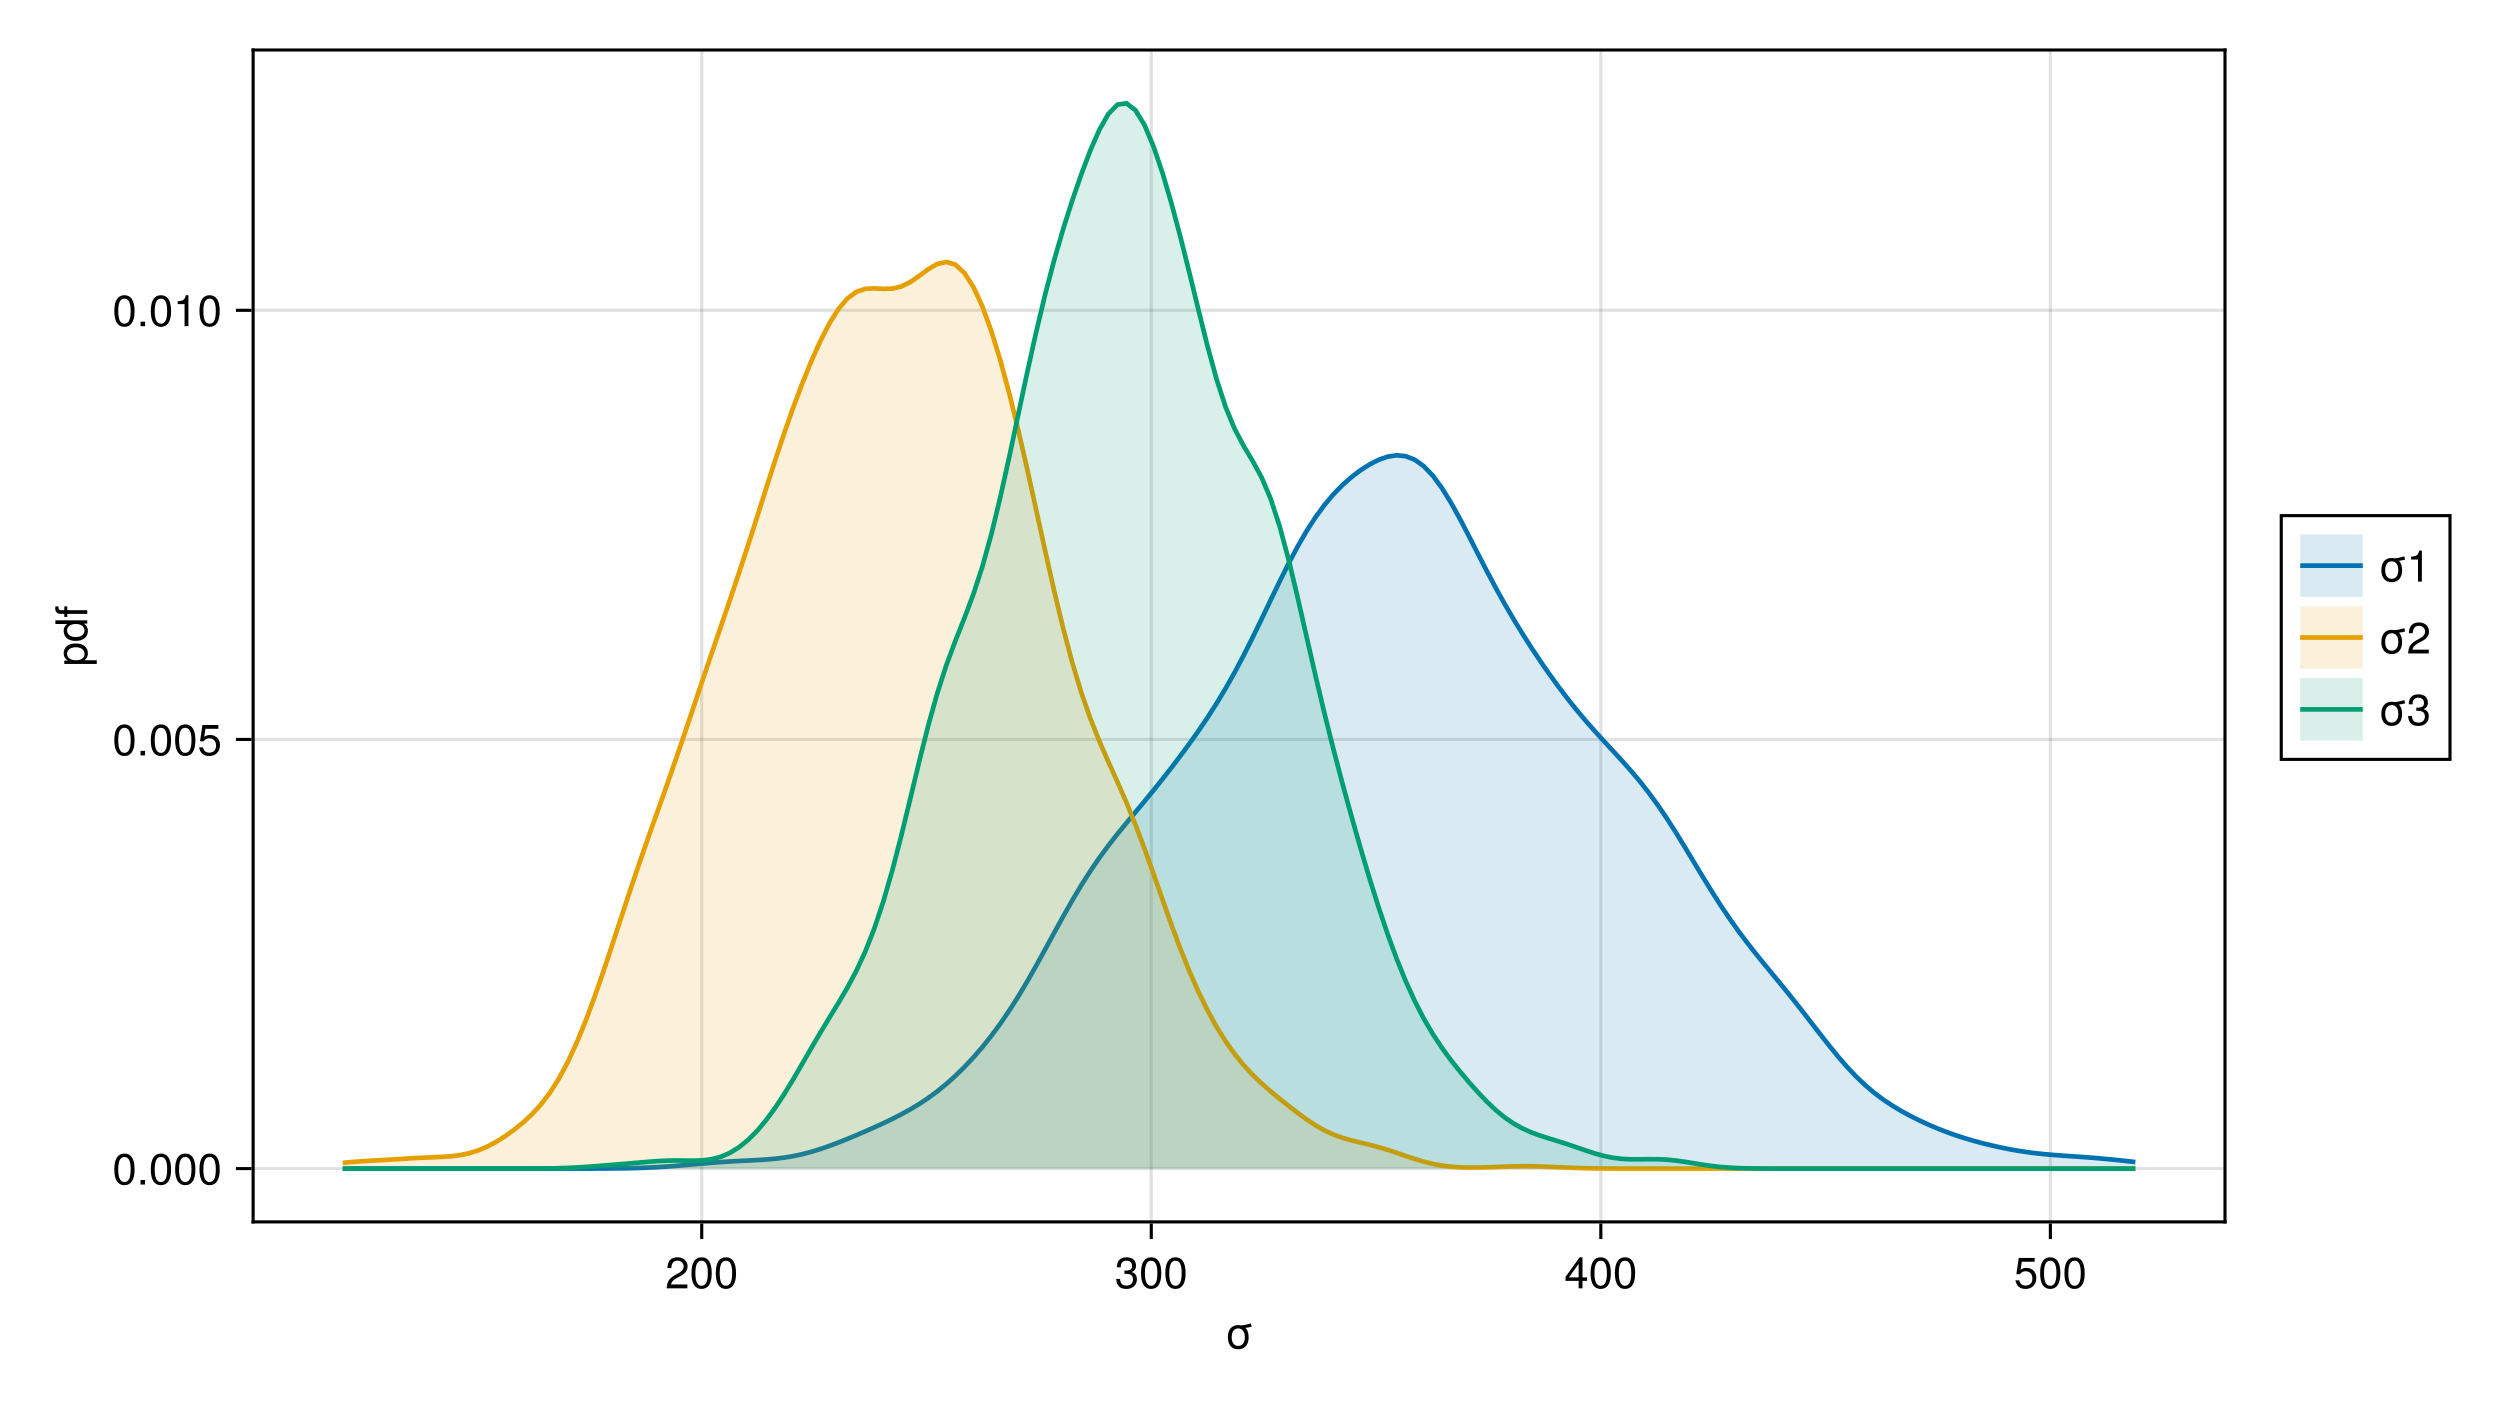 <?xml version="1.0" encoding="UTF-8"?>
<svg xmlns="http://www.w3.org/2000/svg" xmlns:xlink="http://www.w3.org/1999/xlink" width="800" height="450" viewBox="0 0 800 450">
<defs>
<g>
<g id="glyph-0-0-c42e05b8">
<path d="M 8.578 -7.031 C 7.938 -6.844 7.266 -6.734 6.594 -6.656 C 7.234 -5.984 7.594 -4.953 7.594 -3.609 C 7.594 -1.203 6.328 0.203 4.266 0.203 C 2.188 0.203 0.953 -1.203 0.953 -3.672 C 0.953 -6.125 2.203 -7.547 4.25 -7.547 C 4.594 -7.547 4.906 -7.5 5.188 -7.438 C 6.25 -7.531 7.281 -7.766 8.297 -8.062 C 8.297 -8.062 8.578 -7.031 8.578 -7.031 Z M 6.375 -3.625 C 6.375 -5.453 5.594 -6.469 4.266 -6.469 C 2.969 -6.469 2.172 -5.438 2.172 -3.672 C 2.172 -1.891 2.969 -0.875 4.266 -0.875 C 5.562 -0.875 6.375 -1.906 6.375 -3.625 Z M 6.375 -3.625 "/>
</g>
<g id="glyph-1-0-c42e05b8">
<path d="M 7.156 -7.016 C 7.156 -5.797 6.438 -4.766 5.047 -4.016 C 5.047 -4.016 3.656 -3.266 3.656 -3.266 C 2.438 -2.547 1.984 -2.031 1.859 -1.219 C 1.859 -1.219 7.078 -1.219 7.078 -1.219 C 7.078 -1.219 7.078 0 7.078 0 C 7.078 0 0.469 0 0.469 0 C 0.594 -2.188 1.188 -3.125 3.266 -4.297 C 3.266 -4.297 4.547 -5.031 4.547 -5.031 C 5.438 -5.531 5.891 -6.203 5.891 -6.984 C 5.891 -8.047 5.047 -8.844 3.938 -8.844 C 2.719 -8.844 2.031 -8.141 1.938 -6.484 C 1.938 -6.484 0.703 -6.484 0.703 -6.484 C 0.766 -8.891 1.953 -9.922 3.969 -9.922 C 5.859 -9.922 7.156 -8.688 7.156 -7.016 Z M 7.156 -7.016 "/>
</g>
<g id="glyph-1-1-c42e05b8">
<path d="M 7.094 -4.781 C 7.094 -1.516 5.953 0.203 3.844 0.203 C 1.719 0.203 0.609 -1.516 0.609 -4.859 C 0.609 -8.188 1.703 -9.922 3.844 -9.922 C 6 -9.922 7.094 -8.219 7.094 -4.781 Z M 5.844 -4.891 C 5.844 -7.547 5.188 -8.828 3.844 -8.828 C 2.516 -8.828 1.859 -7.562 1.859 -4.844 C 1.859 -2.125 2.516 -0.812 3.828 -0.812 C 5.188 -0.812 5.844 -2.078 5.844 -4.891 Z M 5.844 -4.891 "/>
</g>
<g id="glyph-2-0-c42e05b8">
<path d="M 7.094 -4.781 C 7.094 -1.516 5.953 0.203 3.844 0.203 C 1.719 0.203 0.609 -1.516 0.609 -4.859 C 0.609 -8.188 1.703 -9.922 3.844 -9.922 C 6 -9.922 7.094 -8.219 7.094 -4.781 Z M 5.844 -4.891 C 5.844 -7.547 5.188 -8.828 3.844 -8.828 C 2.516 -8.828 1.859 -7.562 1.859 -4.844 C 1.859 -2.125 2.516 -0.812 3.828 -0.812 C 5.188 -0.812 5.844 -2.078 5.844 -4.891 Z M 5.844 -4.891 "/>
</g>
<g id="glyph-3-0-c42e05b8">
<path d="M 7.078 -2.891 C 7.078 -1.016 5.766 0.203 3.719 0.203 C 1.688 0.203 0.609 -0.781 0.453 -3 C 0.453 -3 1.688 -3 1.688 -3 C 1.766 -1.547 2.422 -0.875 3.766 -0.875 C 5.047 -0.875 5.828 -1.625 5.828 -2.875 C 5.828 -3.969 5.125 -4.625 3.766 -4.625 C 3.766 -4.625 3.094 -4.625 3.094 -4.625 C 3.094 -4.625 3.094 -5.656 3.094 -5.656 C 5.062 -5.656 5.531 -6.094 5.531 -7.156 C 5.531 -8.203 4.875 -8.844 3.781 -8.844 C 2.516 -8.844 1.922 -8.188 1.891 -6.719 C 1.891 -6.719 0.656 -6.719 0.656 -6.719 C 0.703 -8.828 1.766 -9.922 3.766 -9.922 C 5.656 -9.922 6.797 -8.906 6.797 -7.203 C 6.797 -6.203 6.328 -5.562 5.406 -5.188 C 6.594 -4.781 7.078 -4.094 7.078 -2.891 Z M 7.078 -2.891 "/>
</g>
<g id="glyph-3-1-c42e05b8">
<path d="M 7.094 -4.781 C 7.094 -1.516 5.953 0.203 3.844 0.203 C 1.719 0.203 0.609 -1.516 0.609 -4.859 C 0.609 -8.188 1.703 -9.922 3.844 -9.922 C 6 -9.922 7.094 -8.219 7.094 -4.781 Z M 5.844 -4.891 C 5.844 -7.547 5.188 -8.828 3.844 -8.828 C 2.516 -8.828 1.859 -7.562 1.859 -4.844 C 1.859 -2.125 2.516 -0.812 3.828 -0.812 C 5.188 -0.812 5.844 -2.078 5.844 -4.891 Z M 5.844 -4.891 "/>
</g>
<g id="glyph-3-2-c42e05b8">
<path d="M 7.281 -2.375 C 7.281 -2.375 5.812 -2.375 5.812 -2.375 C 5.812 -2.375 5.812 0 5.812 0 C 5.812 0 4.578 0 4.578 0 C 4.578 0 4.578 -2.375 4.578 -2.375 C 4.578 -2.375 0.391 -2.375 0.391 -2.375 C 0.391 -2.375 0.391 -3.688 0.391 -3.688 C 0.391 -3.688 4.906 -9.922 4.906 -9.922 C 4.906 -9.922 5.812 -9.922 5.812 -9.922 C 5.812 -9.922 5.812 -3.484 5.812 -3.484 C 5.812 -3.484 7.281 -3.484 7.281 -3.484 C 7.281 -3.484 7.281 -2.375 7.281 -2.375 Z M 4.578 -3.484 C 4.578 -3.484 4.578 -7.828 4.578 -7.828 C 4.578 -7.828 1.469 -3.484 1.469 -3.484 C 1.469 -3.484 4.578 -3.484 4.578 -3.484 Z M 4.578 -3.484 "/>
</g>
<g id="glyph-3-3-c42e05b8">
<path d="M 7.156 -7.016 C 7.156 -5.797 6.438 -4.766 5.047 -4.016 C 5.047 -4.016 3.656 -3.266 3.656 -3.266 C 2.438 -2.547 1.984 -2.031 1.859 -1.219 C 1.859 -1.219 7.078 -1.219 7.078 -1.219 C 7.078 -1.219 7.078 0 7.078 0 C 7.078 0 0.469 0 0.469 0 C 0.594 -2.188 1.188 -3.125 3.266 -4.297 C 3.266 -4.297 4.547 -5.031 4.547 -5.031 C 5.438 -5.531 5.891 -6.203 5.891 -6.984 C 5.891 -8.047 5.047 -8.844 3.938 -8.844 C 2.719 -8.844 2.031 -8.141 1.938 -6.484 C 1.938 -6.484 0.703 -6.484 0.703 -6.484 C 0.766 -8.891 1.953 -9.922 3.969 -9.922 C 5.859 -9.922 7.156 -8.688 7.156 -7.016 Z M 7.156 -7.016 "/>
</g>
<g id="glyph-4-0-c42e05b8">
<path d="M 7.094 -4.781 C 7.094 -1.516 5.953 0.203 3.844 0.203 C 1.719 0.203 0.609 -1.516 0.609 -4.859 C 0.609 -8.188 1.703 -9.922 3.844 -9.922 C 6 -9.922 7.094 -8.219 7.094 -4.781 Z M 5.844 -4.891 C 5.844 -7.547 5.188 -8.828 3.844 -8.828 C 2.516 -8.828 1.859 -7.562 1.859 -4.844 C 1.859 -2.125 2.516 -0.812 3.828 -0.812 C 5.188 -0.812 5.844 -2.078 5.844 -4.891 Z M 5.844 -4.891 "/>
</g>
<g id="glyph-5-0-c42e05b8">
<path d="M 7.094 -4.781 C 7.094 -1.516 5.953 0.203 3.844 0.203 C 1.719 0.203 0.609 -1.516 0.609 -4.859 C 0.609 -8.188 1.703 -9.922 3.844 -9.922 C 6 -9.922 7.094 -8.219 7.094 -4.781 Z M 5.844 -4.891 C 5.844 -7.547 5.188 -8.828 3.844 -8.828 C 2.516 -8.828 1.859 -7.562 1.859 -4.844 C 1.859 -2.125 2.516 -0.812 3.828 -0.812 C 5.188 -0.812 5.844 -2.078 5.844 -4.891 Z M 5.844 -4.891 "/>
</g>
<g id="glyph-5-1-c42e05b8">
<path d="M 7.188 -3.297 C 7.188 -1.188 5.781 0.203 3.781 0.203 C 2.016 0.203 0.891 -0.578 0.484 -2.547 C 0.484 -2.547 1.719 -2.547 1.719 -2.547 C 2.016 -1.422 2.672 -0.875 3.75 -0.875 C 5.094 -0.875 5.922 -1.688 5.922 -3.125 C 5.922 -4.594 5.078 -5.453 3.75 -5.453 C 2.984 -5.453 2.5 -5.203 1.938 -4.516 C 1.938 -4.516 0.797 -4.516 0.797 -4.516 C 0.797 -4.516 1.547 -9.719 1.547 -9.719 C 1.547 -9.719 6.656 -9.719 6.656 -9.719 C 6.656 -9.719 6.656 -8.5 6.656 -8.5 C 6.656 -8.5 2.531 -8.5 2.531 -8.5 C 2.531 -8.5 2.141 -5.938 2.141 -5.938 C 2.719 -6.359 3.281 -6.531 3.969 -6.531 C 5.875 -6.531 7.188 -5.25 7.188 -3.297 Z M 7.188 -3.297 "/>
</g>
<g id="glyph-6-0-c42e05b8">
<path d="M 7.094 -4.781 C 7.094 -1.516 5.953 0.203 3.844 0.203 C 1.719 0.203 0.609 -1.516 0.609 -4.859 C 0.609 -8.188 1.703 -9.922 3.844 -9.922 C 6 -9.922 7.094 -8.219 7.094 -4.781 Z M 5.844 -4.891 C 5.844 -7.547 5.188 -8.828 3.844 -8.828 C 2.516 -8.828 1.859 -7.562 1.859 -4.844 C 1.859 -2.125 2.516 -0.812 3.828 -0.812 C 5.188 -0.812 5.844 -2.078 5.844 -4.891 Z M 5.844 -4.891 "/>
</g>
<g id="glyph-6-1-c42e05b8">
<path d="M 8.578 -7.031 C 7.938 -6.844 7.266 -6.734 6.594 -6.656 C 7.234 -5.984 7.594 -4.953 7.594 -3.609 C 7.594 -1.203 6.328 0.203 4.266 0.203 C 2.188 0.203 0.953 -1.203 0.953 -3.672 C 0.953 -6.125 2.203 -7.547 4.25 -7.547 C 4.594 -7.547 4.906 -7.5 5.188 -7.438 C 6.25 -7.531 7.281 -7.766 8.297 -8.062 C 8.297 -8.062 8.578 -7.031 8.578 -7.031 Z M 6.375 -3.625 C 6.375 -5.453 5.594 -6.469 4.266 -6.469 C 2.969 -6.469 2.172 -5.438 2.172 -3.672 C 2.172 -1.891 2.969 -0.875 4.266 -0.875 C 5.562 -0.875 6.375 -1.906 6.375 -3.625 Z M 6.375 -3.625 "/>
</g>
<g id="glyph-7-0-c42e05b8">
<path d="M -3.594 -7.328 C -1.266 -7.328 0.203 -6.078 0.203 -4.188 C 0.203 -3.234 -0.125 -2.547 -0.875 -1.938 C -0.875 -1.938 3.047 -1.938 3.047 -1.938 C 3.047 -1.938 3.047 -0.766 3.047 -0.766 C 3.047 -0.766 -7.344 -0.766 -7.344 -0.766 C -7.344 -0.766 -7.344 -1.828 -7.344 -1.828 C -7.344 -1.828 -6.234 -1.828 -6.234 -1.828 C -7.094 -2.375 -7.547 -3.172 -7.547 -4.172 C -7.547 -6.125 -6.062 -7.328 -3.594 -7.328 Z M -3.625 -6.109 C -5.375 -6.109 -6.453 -5.266 -6.453 -3.969 C -6.453 -2.75 -5.328 -1.938 -3.609 -1.938 C -1.891 -1.938 -0.875 -2.75 -0.875 -3.969 C -0.875 -5.25 -1.953 -6.109 -3.625 -6.109 Z M -3.625 -6.109 "/>
</g>
<g id="glyph-8-0-c42e05b8">
<path d="M 0 -6.938 C 0 -6.938 0 -5.891 0 -5.891 C 0 -5.891 -1.078 -5.891 -1.078 -5.891 C -0.172 -5.266 0.203 -4.562 0.203 -3.562 C 0.203 -1.578 -1.266 -0.359 -3.734 -0.359 C -6.078 -0.359 -7.547 -1.609 -7.547 -3.516 C -7.547 -4.5 -7.156 -5.281 -6.406 -5.766 C -6.406 -5.766 -10.203 -5.766 -10.203 -5.766 C -10.203 -5.766 -10.203 -6.938 -10.203 -6.938 C -10.203 -6.938 0 -6.938 0 -6.938 Z M -3.641 -5.766 C -5.328 -5.766 -6.453 -4.969 -6.453 -3.703 C -6.453 -2.438 -5.375 -1.578 -3.672 -1.578 C -1.953 -1.578 -0.875 -2.438 -0.875 -3.719 C -0.875 -4.953 -1.953 -5.766 -3.641 -5.766 Z M -3.641 -5.766 "/>
</g>
<g id="glyph-8-1-c42e05b8">
<path d="M -6.391 -3.609 C -6.391 -3.609 -6.391 -2.391 -6.391 -2.391 C -6.391 -2.391 0 -2.391 0 -2.391 C 0 -2.391 0 -1.234 0 -1.234 C 0 -1.234 -6.391 -1.234 -6.391 -1.234 C -6.391 -1.234 -6.391 -0.25 -6.391 -0.25 C -6.391 -0.25 -7.344 -0.25 -7.344 -0.25 C -7.344 -0.25 -7.344 -1.234 -7.344 -1.234 C -7.344 -1.234 -8.578 -1.234 -8.578 -1.234 C -9.625 -1.234 -10.25 -1.875 -10.25 -2.953 C -10.25 -3.188 -10.234 -3.344 -10.172 -3.609 C -10.172 -3.609 -9.219 -3.609 -9.219 -3.609 C -9.219 -3.344 -9.219 -3.297 -9.219 -3.203 C -9.219 -2.672 -8.969 -2.391 -8.484 -2.391 C -8.484 -2.391 -7.344 -2.391 -7.344 -2.391 C -7.344 -2.391 -7.344 -3.609 -7.344 -3.609 C -7.344 -3.609 -6.391 -3.609 -6.391 -3.609 Z M -6.391 -3.609 "/>
</g>
<g id="glyph-9-0-c42e05b8">
<path d="M 7.094 -4.781 C 7.094 -1.516 5.953 0.203 3.844 0.203 C 1.719 0.203 0.609 -1.516 0.609 -4.859 C 0.609 -8.188 1.703 -9.922 3.844 -9.922 C 6 -9.922 7.094 -8.219 7.094 -4.781 Z M 5.844 -4.891 C 5.844 -7.547 5.188 -8.828 3.844 -8.828 C 2.516 -8.828 1.859 -7.562 1.859 -4.844 C 1.859 -2.125 2.516 -0.812 3.828 -0.812 C 5.188 -0.812 5.844 -2.078 5.844 -4.891 Z M 5.844 -4.891 "/>
</g>
<g id="glyph-9-1-c42e05b8">
<path d="M 7.188 -3.297 C 7.188 -1.188 5.781 0.203 3.781 0.203 C 2.016 0.203 0.891 -0.578 0.484 -2.547 C 0.484 -2.547 1.719 -2.547 1.719 -2.547 C 2.016 -1.422 2.672 -0.875 3.75 -0.875 C 5.094 -0.875 5.922 -1.688 5.922 -3.125 C 5.922 -4.594 5.078 -5.453 3.75 -5.453 C 2.984 -5.453 2.5 -5.203 1.938 -4.516 C 1.938 -4.516 0.797 -4.516 0.797 -4.516 C 0.797 -4.516 1.547 -9.719 1.547 -9.719 C 1.547 -9.719 6.656 -9.719 6.656 -9.719 C 6.656 -9.719 6.656 -8.5 6.656 -8.5 C 6.656 -8.5 2.531 -8.5 2.531 -8.5 C 2.531 -8.5 2.141 -5.938 2.141 -5.938 C 2.719 -6.359 3.281 -6.531 3.969 -6.531 C 5.875 -6.531 7.188 -5.25 7.188 -3.297 Z M 7.188 -3.297 "/>
</g>
<g id="glyph-10-0-c42e05b8">
<path d="M 2.672 0 C 2.672 0 1.219 0 1.219 0 C 1.219 0 1.219 -1.453 1.219 -1.453 C 1.219 -1.453 2.672 -1.453 2.672 -1.453 C 2.672 -1.453 2.672 0 2.672 0 Z M 2.672 0 "/>
</g>
<g id="glyph-10-1-c42e05b8">
<path d="M 7.094 -4.781 C 7.094 -1.516 5.953 0.203 3.844 0.203 C 1.719 0.203 0.609 -1.516 0.609 -4.859 C 0.609 -8.188 1.703 -9.922 3.844 -9.922 C 6 -9.922 7.094 -8.219 7.094 -4.781 Z M 5.844 -4.891 C 5.844 -7.547 5.188 -8.828 3.844 -8.828 C 2.516 -8.828 1.859 -7.562 1.859 -4.844 C 1.859 -2.125 2.516 -0.812 3.828 -0.812 C 5.188 -0.812 5.844 -2.078 5.844 -4.891 Z M 5.844 -4.891 "/>
</g>
<g id="glyph-11-0-c42e05b8">
<path d="M 7.094 -4.781 C 7.094 -1.516 5.953 0.203 3.844 0.203 C 1.719 0.203 0.609 -1.516 0.609 -4.859 C 0.609 -8.188 1.703 -9.922 3.844 -9.922 C 6 -9.922 7.094 -8.219 7.094 -4.781 Z M 5.844 -4.891 C 5.844 -7.547 5.188 -8.828 3.844 -8.828 C 2.516 -8.828 1.859 -7.562 1.859 -4.844 C 1.859 -2.125 2.516 -0.812 3.828 -0.812 C 5.188 -0.812 5.844 -2.078 5.844 -4.891 Z M 5.844 -4.891 "/>
</g>
<g id="glyph-12-0-c42e05b8">
<path d="M 2.672 0 C 2.672 0 1.219 0 1.219 0 C 1.219 0 1.219 -1.453 1.219 -1.453 C 1.219 -1.453 2.672 -1.453 2.672 -1.453 C 2.672 -1.453 2.672 0 2.672 0 Z M 2.672 0 "/>
</g>
<g id="glyph-12-1-c42e05b8">
<path d="M 4.859 0 C 4.859 0 3.625 0 3.625 0 C 3.625 0 3.625 -7.062 3.625 -7.062 C 3.625 -7.062 1.422 -7.062 1.422 -7.062 C 1.422 -7.062 1.422 -7.953 1.422 -7.953 C 3.328 -8.188 3.609 -8.406 4.047 -9.922 C 4.047 -9.922 4.859 -9.922 4.859 -9.922 C 4.859 -9.922 4.859 0 4.859 0 Z M 4.859 0 "/>
</g>
<g id="glyph-13-0-c42e05b8">
<path d="M 7.094 -4.781 C 7.094 -1.516 5.953 0.203 3.844 0.203 C 1.719 0.203 0.609 -1.516 0.609 -4.859 C 0.609 -8.188 1.703 -9.922 3.844 -9.922 C 6 -9.922 7.094 -8.219 7.094 -4.781 Z M 5.844 -4.891 C 5.844 -7.547 5.188 -8.828 3.844 -8.828 C 2.516 -8.828 1.859 -7.562 1.859 -4.844 C 1.859 -2.125 2.516 -0.812 3.828 -0.812 C 5.188 -0.812 5.844 -2.078 5.844 -4.891 Z M 5.844 -4.891 "/>
</g>
<g id="glyph-14-0-c42e05b8">
<path d="M 8.578 -7.031 C 7.938 -6.844 7.266 -6.734 6.594 -6.656 C 7.234 -5.984 7.594 -4.953 7.594 -3.609 C 7.594 -1.203 6.328 0.203 4.266 0.203 C 2.188 0.203 0.953 -1.203 0.953 -3.672 C 0.953 -6.125 2.203 -7.547 4.25 -7.547 C 4.594 -7.547 4.906 -7.5 5.188 -7.438 C 6.25 -7.531 7.281 -7.766 8.297 -8.062 C 8.297 -8.062 8.578 -7.031 8.578 -7.031 Z M 6.375 -3.625 C 6.375 -5.453 5.594 -6.469 4.266 -6.469 C 2.969 -6.469 2.172 -5.438 2.172 -3.672 C 2.172 -1.891 2.969 -0.875 4.266 -0.875 C 5.562 -0.875 6.375 -1.906 6.375 -3.625 Z M 6.375 -3.625 "/>
</g>
<g id="glyph-15-0-c42e05b8">
<path d="M 4.859 0 C 4.859 0 3.625 0 3.625 0 C 3.625 0 3.625 -7.062 3.625 -7.062 C 3.625 -7.062 1.422 -7.062 1.422 -7.062 C 1.422 -7.062 1.422 -7.953 1.422 -7.953 C 3.328 -8.188 3.609 -8.406 4.047 -9.922 C 4.047 -9.922 4.859 -9.922 4.859 -9.922 C 4.859 -9.922 4.859 0 4.859 0 Z M 4.859 0 "/>
</g>
</g>
</defs>
<rect x="-80" y="-45" width="960" height="540" fill="rgb(100%, 100%, 100%)" fill-opacity="1"/>
<path fill-rule="nonzero" fill="rgb(100%, 100%, 100%)" fill-opacity="1" d="M 81 391 L 712 391 L 712 16 L 81 16 Z M 81 391 "/>
<path fill="none" stroke-width="1" stroke-linecap="butt" stroke-linejoin="miter" stroke="rgb(0%, 0%, 0%)" stroke-opacity="0.12" stroke-miterlimit="1.155" d="M 224.551 391 L 224.551 16 "/>
<path fill="none" stroke-width="1" stroke-linecap="butt" stroke-linejoin="miter" stroke="rgb(0%, 0%, 0%)" stroke-opacity="0.12" stroke-miterlimit="1.155" d="M 368.406 391 L 368.406 16 "/>
<path fill="none" stroke-width="1" stroke-linecap="butt" stroke-linejoin="miter" stroke="rgb(0%, 0%, 0%)" stroke-opacity="0.12" stroke-miterlimit="1.155" d="M 512.262 391 L 512.262 16 "/>
<path fill="none" stroke-width="1" stroke-linecap="butt" stroke-linejoin="miter" stroke="rgb(0%, 0%, 0%)" stroke-opacity="0.12" stroke-miterlimit="1.155" d="M 656.117 391 L 656.117 16 "/>
<path fill="none" stroke-width="1" stroke-linecap="butt" stroke-linejoin="miter" stroke="rgb(0%, 0%, 0%)" stroke-opacity="0.12" stroke-miterlimit="1.155" d="M 81 373.953 L 712 373.953 "/>
<path fill="none" stroke-width="1" stroke-linecap="butt" stroke-linejoin="miter" stroke="rgb(0%, 0%, 0%)" stroke-opacity="0.12" stroke-miterlimit="1.155" d="M 81 236.621 L 712 236.621 "/>
<path fill="none" stroke-width="1" stroke-linecap="butt" stroke-linejoin="miter" stroke="rgb(0%, 0%, 0%)" stroke-opacity="0.12" stroke-miterlimit="1.155" d="M 81 99.289 L 712 99.289 "/>
<g fill="rgb(0%, 0%, 0%)" fill-opacity="1">
<use xlink:href="#glyph-0-0-c42e05b8" x="391.971" y="431.568"/>
</g>
<g fill="rgb(0%, 0%, 0%)" fill-opacity="1">
<use xlink:href="#glyph-1-0-c42e05b8" x="212.876" y="412.258"/>
</g>
<g fill="rgb(0%, 0%, 0%)" fill-opacity="1">
<use xlink:href="#glyph-2-0-c42e05b8" x="220.66" y="412.258"/>
</g>
<g fill="rgb(0%, 0%, 0%)" fill-opacity="1">
<use xlink:href="#glyph-2-0-c42e05b8" x="228.444" y="412.258"/>
</g>
<g fill="rgb(0%, 0%, 0%)" fill-opacity="1">
<use xlink:href="#glyph-3-0-c42e05b8" x="356.731" y="412.258"/>
</g>
<g fill="rgb(0%, 0%, 0%)" fill-opacity="1">
<use xlink:href="#glyph-3-1-c42e05b8" x="364.515" y="412.258"/>
</g>
<g fill="rgb(0%, 0%, 0%)" fill-opacity="1">
<use xlink:href="#glyph-3-1-c42e05b8" x="372.299" y="412.258"/>
</g>
<g fill="rgb(0%, 0%, 0%)" fill-opacity="1">
<use xlink:href="#glyph-3-2-c42e05b8" x="500.586" y="412.258"/>
</g>
<g fill="rgb(0%, 0%, 0%)" fill-opacity="1">
<use xlink:href="#glyph-4-0-c42e05b8" x="508.37" y="412.258"/>
</g>
<g fill="rgb(0%, 0%, 0%)" fill-opacity="1">
<use xlink:href="#glyph-5-0-c42e05b8" x="516.154" y="412.258"/>
</g>
<g fill="rgb(0%, 0%, 0%)" fill-opacity="1">
<use xlink:href="#glyph-5-1-c42e05b8" x="644.44" y="412.258"/>
</g>
<g fill="rgb(0%, 0%, 0%)" fill-opacity="1">
<use xlink:href="#glyph-6-0-c42e05b8" x="652.224" y="412.258"/>
</g>
<g fill="rgb(0%, 0%, 0%)" fill-opacity="1">
<use xlink:href="#glyph-3-1-c42e05b8" x="660.008" y="412.258"/>
</g>
<g fill="rgb(0%, 0%, 0%)" fill-opacity="1">
<use xlink:href="#glyph-7-0-c42e05b8" x="27.92" y="213.23"/>
</g>
<g fill="rgb(0%, 0%, 0%)" fill-opacity="1">
<use xlink:href="#glyph-8-0-c42e05b8" x="27.92" y="205.446"/>
</g>
<g fill="rgb(0%, 0%, 0%)" fill-opacity="1">
<use xlink:href="#glyph-8-1-c42e05b8" x="27.92" y="197.662"/>
</g>
<g fill="rgb(0%, 0%, 0%)" fill-opacity="1">
<use xlink:href="#glyph-9-0-c42e05b8" x="35.972" y="379.058"/>
</g>
<g fill="rgb(0%, 0%, 0%)" fill-opacity="1">
<use xlink:href="#glyph-10-0-c42e05b8" x="43.756" y="379.058"/>
</g>
<g fill="rgb(0%, 0%, 0%)" fill-opacity="1">
<use xlink:href="#glyph-1-1-c42e05b8" x="47.648" y="379.058"/>
</g>
<g fill="rgb(0%, 0%, 0%)" fill-opacity="1">
<use xlink:href="#glyph-10-1-c42e05b8" x="55.432" y="379.058"/>
</g>
<g fill="rgb(0%, 0%, 0%)" fill-opacity="1">
<use xlink:href="#glyph-9-0-c42e05b8" x="63.216" y="379.058"/>
</g>
<g fill="rgb(0%, 0%, 0%)" fill-opacity="1">
<use xlink:href="#glyph-9-0-c42e05b8" x="35.972" y="241.725"/>
</g>
<g fill="rgb(0%, 0%, 0%)" fill-opacity="1">
<use xlink:href="#glyph-10-0-c42e05b8" x="43.756" y="241.725"/>
</g>
<g fill="rgb(0%, 0%, 0%)" fill-opacity="1">
<use xlink:href="#glyph-1-1-c42e05b8" x="47.648" y="241.725"/>
</g>
<g fill="rgb(0%, 0%, 0%)" fill-opacity="1">
<use xlink:href="#glyph-10-1-c42e05b8" x="55.432" y="241.725"/>
</g>
<g fill="rgb(0%, 0%, 0%)" fill-opacity="1">
<use xlink:href="#glyph-9-1-c42e05b8" x="63.216" y="241.725"/>
</g>
<g fill="rgb(0%, 0%, 0%)" fill-opacity="1">
<use xlink:href="#glyph-11-0-c42e05b8" x="35.972" y="104.392"/>
</g>
<g fill="rgb(0%, 0%, 0%)" fill-opacity="1">
<use xlink:href="#glyph-12-0-c42e05b8" x="43.756" y="104.392"/>
</g>
<g fill="rgb(0%, 0%, 0%)" fill-opacity="1">
<use xlink:href="#glyph-13-0-c42e05b8" x="47.648" y="104.392"/>
</g>
<g fill="rgb(0%, 0%, 0%)" fill-opacity="1">
<use xlink:href="#glyph-12-1-c42e05b8" x="55.432" y="104.392"/>
</g>
<g fill="rgb(0%, 0%, 0%)" fill-opacity="1">
<use xlink:href="#glyph-11-0-c42e05b8" x="63.216" y="104.392"/>
</g>
<path fill="none" stroke-width="1.5" stroke-linecap="butt" stroke-linejoin="miter" stroke="rgb(0%, 44.706%, 69.804%)" stroke-opacity="1" stroke-miterlimit="2" d="M 109.684 373.953 L 181.746 373.953 L 187.512 373.945 L 190.395 373.938 L 193.277 373.922 L 196.16 373.898 L 199.043 373.859 L 201.926 373.805 L 204.809 373.723 L 207.691 373.609 L 210.574 373.465 L 213.457 373.285 L 216.336 373.07 L 219.219 372.832 L 224.984 372.316 L 227.867 372.074 L 230.75 371.855 L 233.633 371.668 L 236.516 371.512 L 239.398 371.371 L 242.281 371.227 L 245.164 371.043 L 248.047 370.793 L 250.93 370.441 L 253.812 369.965 L 256.695 369.348 L 259.578 368.594 L 262.461 367.707 L 265.344 366.711 L 268.223 365.629 L 271.105 364.477 L 273.988 363.277 L 276.871 362.039 L 279.754 360.766 L 282.637 359.445 L 285.52 358.062 L 288.402 356.59 L 291.285 355 L 294.168 353.262 L 297.051 351.344 L 299.934 349.219 L 302.816 346.871 L 305.699 344.289 L 308.582 341.469 L 311.465 338.398 L 314.348 335.066 L 317.23 331.461 L 320.109 327.559 L 322.992 323.34 L 325.875 318.805 L 328.758 313.977 L 331.641 308.898 L 334.523 303.66 L 337.406 298.359 L 340.289 293.117 L 343.172 288.035 L 346.055 283.207 L 348.938 278.68 L 351.82 274.473 L 354.703 270.559 L 357.586 266.871 L 360.469 263.336 L 366.234 256.414 L 369.117 252.898 L 371.996 249.305 L 374.879 245.617 L 377.762 241.824 L 380.645 237.91 L 383.527 233.855 L 386.41 229.605 L 389.293 225.113 L 392.176 220.324 L 395.059 215.211 L 397.941 209.766 L 400.824 204.035 L 403.707 198.094 L 406.59 192.062 L 409.473 186.09 L 412.355 180.32 L 415.238 174.891 L 418.121 169.914 L 421.004 165.449 L 423.883 161.523 L 426.766 158.109 L 429.648 155.16 L 432.531 152.617 L 435.414 150.438 L 438.297 148.598 L 441.18 147.137 L 444.062 146.129 L 446.945 145.699 L 449.828 145.984 L 452.711 147.113 L 455.594 149.176 L 458.477 152.188 L 461.359 156.09 L 464.242 160.742 L 467.125 165.945 L 470.008 171.477 L 472.891 177.125 L 475.77 182.719 L 478.652 188.137 L 481.535 193.324 L 484.418 198.266 L 487.301 202.98 L 490.184 207.484 L 493.066 211.805 L 495.949 215.945 L 498.832 219.91 L 501.715 223.691 L 504.598 227.293 L 507.48 230.715 L 510.363 233.992 L 513.246 237.156 L 516.129 240.27 L 519.012 243.406 L 521.895 246.645 L 524.777 250.066 L 527.656 253.738 L 530.539 257.695 L 533.422 261.941 L 536.305 266.445 L 539.188 271.137 L 542.07 275.918 L 544.953 280.695 L 547.836 285.371 L 550.719 289.871 L 553.602 294.148 L 556.484 298.191 L 559.367 302.02 L 562.25 305.672 L 565.133 309.215 L 568.016 312.711 L 570.898 316.227 L 573.781 319.801 L 576.664 323.453 L 579.543 327.168 L 582.426 330.895 L 585.309 334.566 L 588.191 338.102 L 591.074 341.426 L 593.957 344.48 L 596.84 347.23 L 599.723 349.68 L 602.605 351.848 L 605.488 353.77 L 608.371 355.5 L 611.254 357.07 L 614.137 358.512 L 617.02 359.844 L 619.902 361.074 L 622.785 362.207 L 625.668 363.238 L 628.551 364.176 L 631.43 365.027 L 634.312 365.805 L 637.195 366.516 L 640.078 367.156 L 642.961 367.738 L 645.844 368.25 L 648.727 368.688 L 651.609 369.055 L 654.492 369.359 L 657.375 369.609 L 660.258 369.824 L 666.023 370.223 L 668.906 370.434 L 671.789 370.668 L 674.672 370.934 L 677.555 371.223 L 680.438 371.531 L 683.316 371.852 "/>
<path fill-rule="nonzero" fill="rgb(0%, 44.706%, 69.804%)" fill-opacity="0.15" d="M 109.684 373.953 L 181.746 373.953 L 187.512 373.945 L 190.395 373.938 L 193.277 373.922 L 196.16 373.898 L 199.043 373.859 L 201.926 373.805 L 204.809 373.723 L 207.691 373.609 L 210.574 373.465 L 213.457 373.285 L 216.336 373.07 L 219.219 372.832 L 224.984 372.316 L 227.867 372.074 L 230.75 371.855 L 233.633 371.668 L 236.516 371.512 L 239.398 371.371 L 242.281 371.227 L 245.164 371.043 L 248.047 370.793 L 250.93 370.441 L 253.812 369.965 L 256.695 369.348 L 259.578 368.594 L 262.461 367.707 L 265.344 366.711 L 268.223 365.629 L 271.105 364.477 L 273.988 363.277 L 276.871 362.039 L 279.754 360.766 L 282.637 359.445 L 285.52 358.062 L 288.402 356.59 L 291.285 355 L 294.168 353.262 L 297.051 351.344 L 299.934 349.219 L 302.816 346.871 L 305.699 344.289 L 308.582 341.469 L 311.465 338.398 L 314.348 335.066 L 317.23 331.461 L 320.109 327.559 L 322.992 323.34 L 325.875 318.805 L 328.758 313.977 L 331.641 308.898 L 334.523 303.66 L 337.406 298.359 L 340.289 293.117 L 343.172 288.035 L 346.055 283.207 L 348.938 278.68 L 351.82 274.473 L 354.703 270.559 L 357.586 266.871 L 360.469 263.336 L 366.234 256.414 L 369.117 252.898 L 371.996 249.305 L 374.879 245.617 L 377.762 241.824 L 380.645 237.91 L 383.527 233.855 L 386.41 229.605 L 389.293 225.113 L 392.176 220.324 L 395.059 215.211 L 397.941 209.766 L 400.824 204.035 L 403.707 198.094 L 406.59 192.062 L 409.473 186.09 L 412.355 180.32 L 415.238 174.891 L 418.121 169.914 L 421.004 165.449 L 423.883 161.523 L 426.766 158.109 L 429.648 155.16 L 432.531 152.617 L 435.414 150.438 L 438.297 148.598 L 441.18 147.137 L 444.062 146.129 L 446.945 145.699 L 449.828 145.984 L 452.711 147.113 L 455.594 149.176 L 458.477 152.188 L 461.359 156.09 L 464.242 160.742 L 467.125 165.945 L 470.008 171.477 L 472.891 177.125 L 475.77 182.719 L 478.652 188.137 L 481.535 193.324 L 484.418 198.266 L 487.301 202.98 L 490.184 207.484 L 493.066 211.805 L 495.949 215.945 L 498.832 219.91 L 501.715 223.691 L 504.598 227.293 L 507.48 230.715 L 510.363 233.992 L 513.246 237.156 L 516.129 240.27 L 519.012 243.406 L 521.895 246.645 L 524.777 250.066 L 527.656 253.738 L 530.539 257.695 L 533.422 261.941 L 536.305 266.445 L 539.188 271.137 L 542.07 275.918 L 544.953 280.695 L 547.836 285.371 L 550.719 289.871 L 553.602 294.148 L 556.484 298.191 L 559.367 302.02 L 562.25 305.672 L 565.133 309.215 L 568.016 312.711 L 570.898 316.227 L 573.781 319.801 L 576.664 323.453 L 579.543 327.168 L 582.426 330.895 L 585.309 334.566 L 588.191 338.102 L 591.074 341.426 L 593.957 344.48 L 596.84 347.23 L 599.723 349.68 L 602.605 351.848 L 605.488 353.77 L 608.371 355.5 L 611.254 357.07 L 614.137 358.512 L 617.02 359.844 L 619.902 361.074 L 622.785 362.207 L 625.668 363.238 L 628.551 364.176 L 631.43 365.027 L 634.312 365.805 L 637.195 366.516 L 640.078 367.156 L 642.961 367.738 L 645.844 368.25 L 648.727 368.688 L 651.609 369.055 L 654.492 369.359 L 657.375 369.609 L 660.258 369.824 L 666.023 370.223 L 668.906 370.434 L 671.789 370.668 L 674.672 370.934 L 677.555 371.223 L 680.438 371.531 L 683.316 371.852 L 683.316 373.953 Z M 109.684 373.953 "/>
<path fill="none" stroke-width="1.5" stroke-linecap="butt" stroke-linejoin="miter" stroke="rgb(90.196%, 62.353%, 0%)" stroke-opacity="1" stroke-miterlimit="2" d="M 109.684 372.109 L 112.562 371.844 L 115.445 371.625 L 118.328 371.445 L 121.211 371.285 L 124.094 371.121 L 126.977 370.941 L 129.859 370.758 L 132.742 370.586 L 135.625 370.441 L 138.508 370.328 L 141.391 370.203 L 144.273 370.008 L 147.156 369.652 L 150.039 369.059 L 152.922 368.168 L 155.805 366.953 L 158.688 365.43 L 161.57 363.629 L 164.449 361.57 L 167.332 359.246 L 170.215 356.574 L 173.098 353.43 L 175.98 349.66 L 178.863 345.125 L 181.746 339.738 L 184.629 333.484 L 187.512 326.41 L 190.395 318.625 L 193.277 310.289 L 196.16 301.598 L 199.043 292.789 L 201.926 284.07 L 204.809 275.57 L 207.691 267.309 L 210.574 259.184 L 213.457 251.047 L 216.336 242.77 L 219.219 234.316 L 222.102 225.75 L 224.984 217.18 L 227.867 208.68 L 230.75 200.246 L 233.633 191.797 L 236.516 183.203 L 239.398 174.391 L 242.281 165.379 L 245.164 156.289 L 248.047 147.316 L 250.93 138.656 L 253.812 130.445 L 256.695 122.77 L 259.578 115.676 L 262.461 109.242 L 265.344 103.609 L 268.223 98.984 L 271.105 95.559 L 273.988 93.418 L 276.871 92.441 L 279.754 92.281 L 282.637 92.43 L 285.52 92.363 L 288.402 91.684 L 291.285 90.258 L 294.168 88.262 L 297.051 86.133 L 299.934 84.457 L 302.816 83.82 L 305.699 84.684 L 308.582 87.312 L 311.465 91.785 L 314.348 98.039 L 317.23 105.938 L 320.109 115.316 L 322.992 125.996 L 325.875 137.762 L 328.758 150.355 L 331.641 163.43 L 334.523 176.586 L 337.406 189.367 L 340.289 201.352 L 343.172 212.195 L 346.055 221.73 L 348.938 229.996 L 351.82 237.227 L 354.703 243.816 L 357.586 250.215 L 360.469 256.828 L 363.352 263.918 L 366.234 271.551 L 369.117 279.609 L 371.996 287.848 L 374.879 295.965 L 377.762 303.707 L 380.645 310.891 L 383.527 317.434 L 386.41 323.316 L 389.293 328.559 L 392.176 333.195 L 395.059 337.262 L 397.941 340.812 L 400.824 343.922 L 403.707 346.684 L 406.59 349.211 L 409.473 351.59 L 412.355 353.887 L 415.238 356.109 L 418.121 358.215 L 421.004 360.121 L 423.883 361.758 L 426.766 363.086 L 429.648 364.125 L 432.531 364.941 L 435.414 365.645 L 438.297 366.336 L 441.18 367.094 L 444.062 367.957 L 446.945 368.91 L 449.828 369.902 L 452.711 370.863 L 455.594 371.723 L 458.477 372.434 L 461.359 372.969 L 464.242 373.332 L 467.125 373.539 L 470.008 373.625 L 472.891 373.613 L 475.77 373.539 L 478.652 373.43 L 481.535 373.312 L 484.418 373.223 L 487.301 373.184 L 490.184 373.199 L 493.066 373.273 L 495.949 373.387 L 498.832 373.52 L 501.715 373.645 L 504.598 373.75 L 507.48 373.832 L 510.363 373.887 L 513.246 373.918 L 516.129 373.938 L 521.895 373.953 L 683.316 373.953 "/>
<path fill-rule="nonzero" fill="rgb(90.196%, 62.353%, 0%)" fill-opacity="0.15" d="M 109.684 372.109 L 112.562 371.844 L 115.445 371.625 L 118.328 371.445 L 121.211 371.285 L 124.094 371.121 L 126.977 370.941 L 129.859 370.758 L 132.742 370.586 L 135.625 370.441 L 138.508 370.328 L 141.391 370.203 L 144.273 370.008 L 147.156 369.652 L 150.039 369.059 L 152.922 368.168 L 155.805 366.953 L 158.688 365.43 L 161.57 363.629 L 164.449 361.57 L 167.332 359.246 L 170.215 356.574 L 173.098 353.43 L 175.98 349.66 L 178.863 345.125 L 181.746 339.738 L 184.629 333.484 L 187.512 326.41 L 190.395 318.625 L 193.277 310.289 L 196.16 301.598 L 199.043 292.789 L 201.926 284.07 L 204.809 275.57 L 207.691 267.309 L 210.574 259.184 L 213.457 251.047 L 216.336 242.77 L 219.219 234.316 L 222.102 225.75 L 224.984 217.18 L 227.867 208.68 L 230.75 200.246 L 233.633 191.797 L 236.516 183.203 L 239.398 174.391 L 242.281 165.379 L 245.164 156.289 L 248.047 147.316 L 250.93 138.656 L 253.812 130.445 L 256.695 122.77 L 259.578 115.676 L 262.461 109.242 L 265.344 103.609 L 268.223 98.984 L 271.105 95.559 L 273.988 93.418 L 276.871 92.441 L 279.754 92.281 L 282.637 92.43 L 285.52 92.363 L 288.402 91.684 L 291.285 90.258 L 294.168 88.262 L 297.051 86.133 L 299.934 84.457 L 302.816 83.82 L 305.699 84.684 L 308.582 87.312 L 311.465 91.785 L 314.348 98.039 L 317.23 105.938 L 320.109 115.316 L 322.992 125.996 L 325.875 137.762 L 328.758 150.355 L 331.641 163.43 L 334.523 176.586 L 337.406 189.367 L 340.289 201.352 L 343.172 212.195 L 346.055 221.73 L 348.938 229.996 L 351.82 237.227 L 354.703 243.816 L 357.586 250.215 L 360.469 256.828 L 363.352 263.918 L 366.234 271.551 L 369.117 279.609 L 371.996 287.848 L 374.879 295.965 L 377.762 303.707 L 380.645 310.891 L 383.527 317.434 L 386.41 323.316 L 389.293 328.559 L 392.176 333.195 L 395.059 337.262 L 397.941 340.812 L 400.824 343.922 L 403.707 346.684 L 406.59 349.211 L 409.473 351.59 L 412.355 353.887 L 415.238 356.109 L 418.121 358.215 L 421.004 360.121 L 423.883 361.758 L 426.766 363.086 L 429.648 364.125 L 432.531 364.941 L 435.414 365.645 L 438.297 366.336 L 441.18 367.094 L 444.062 367.957 L 446.945 368.91 L 449.828 369.902 L 452.711 370.863 L 455.594 371.723 L 458.477 372.434 L 461.359 372.969 L 464.242 373.332 L 467.125 373.539 L 470.008 373.625 L 472.891 373.613 L 475.77 373.539 L 478.652 373.43 L 481.535 373.312 L 484.418 373.223 L 487.301 373.184 L 490.184 373.199 L 493.066 373.273 L 495.949 373.387 L 498.832 373.52 L 501.715 373.645 L 504.598 373.75 L 507.48 373.832 L 510.363 373.887 L 513.246 373.918 L 516.129 373.938 L 521.895 373.953 L 683.316 373.953 L 109.684 373.953 Z M 109.684 372.109 "/>
<path fill="none" stroke-width="1.5" stroke-linecap="butt" stroke-linejoin="miter" stroke="rgb(0%, 61.961%, 45.098%)" stroke-opacity="1" stroke-miterlimit="2" d="M 109.684 373.953 L 164.449 373.953 L 167.332 373.949 L 170.215 373.941 L 173.098 373.922 L 175.98 373.887 L 178.863 373.828 L 181.746 373.73 L 184.629 373.59 L 187.512 373.41 L 190.395 373.199 L 193.277 372.973 L 196.16 372.738 L 199.043 372.5 L 201.926 372.254 L 204.809 372 L 207.691 371.754 L 210.574 371.543 L 213.457 371.406 L 216.336 371.363 L 219.219 371.391 L 222.102 371.41 L 224.984 371.297 L 227.867 370.918 L 230.75 370.148 L 233.633 368.891 L 236.516 367.098 L 239.398 364.754 L 242.281 361.863 L 245.164 358.438 L 248.047 354.508 L 250.93 350.125 L 253.812 345.387 L 256.695 340.434 L 259.578 335.43 L 262.461 330.52 L 265.344 325.746 L 268.223 321.027 L 271.105 316.137 L 273.988 310.746 L 276.871 304.527 L 279.754 297.188 L 282.637 288.551 L 285.52 278.586 L 288.402 267.469 L 291.285 255.598 L 294.168 243.578 L 297.051 232.121 L 299.934 221.812 L 302.816 212.895 L 305.699 205.133 L 308.582 197.852 L 311.465 190.176 L 314.348 181.348 L 317.23 170.965 L 320.109 159.07 L 322.992 146.047 L 325.875 132.473 L 328.758 118.941 L 331.641 105.969 L 334.523 93.922 L 337.406 82.961 L 340.289 73.043 L 343.172 63.996 L 346.055 55.664 L 348.938 48.062 L 351.82 41.484 L 354.703 36.434 L 357.586 33.477 L 360.469 33.047 L 363.352 35.277 L 366.234 40 L 369.117 46.832 L 371.996 55.336 L 374.879 65.129 L 377.762 75.922 L 380.645 87.43 L 383.527 99.25 L 386.41 110.777 L 389.293 121.293 L 392.176 130.172 L 395.059 137.176 L 397.941 142.648 L 400.824 147.465 L 403.707 152.766 L 406.59 159.555 L 409.473 168.352 L 412.355 179.074 L 415.238 191.152 L 418.121 203.816 L 421.004 216.398 L 423.883 228.504 L 426.766 240.004 L 429.648 250.953 L 432.531 261.453 L 435.414 271.555 L 438.297 281.234 L 441.18 290.41 L 444.062 298.977 L 446.945 306.848 L 449.828 313.965 L 452.711 320.316 L 455.594 325.926 L 458.477 330.859 L 461.359 335.227 L 464.242 339.16 L 467.125 342.793 L 470.008 346.223 L 472.891 349.473 L 475.77 352.5 L 478.652 355.234 L 481.535 357.602 L 484.418 359.57 L 487.301 361.156 L 490.184 362.426 L 493.066 363.465 L 495.949 364.383 L 498.832 365.27 L 501.715 366.191 L 504.598 367.168 L 507.48 368.164 L 510.363 369.102 L 513.246 369.898 L 516.129 370.484 L 519.012 370.828 L 521.895 370.965 L 524.777 370.969 L 527.656 370.934 L 530.539 370.953 L 533.422 371.094 L 536.305 371.379 L 539.188 371.785 L 544.953 372.723 L 547.836 373.129 L 550.719 373.445 L 553.602 373.664 L 556.484 373.805 L 559.367 373.883 L 562.25 373.922 L 565.133 373.941 L 568.016 373.949 L 570.898 373.953 L 683.316 373.953 "/>
<path fill-rule="nonzero" fill="rgb(0%, 61.961%, 45.098%)" fill-opacity="0.15" d="M 109.684 373.953 L 164.449 373.953 L 167.332 373.949 L 170.215 373.941 L 173.098 373.922 L 175.98 373.887 L 178.863 373.828 L 181.746 373.73 L 184.629 373.59 L 187.512 373.41 L 190.395 373.199 L 193.277 372.973 L 196.16 372.738 L 199.043 372.5 L 201.926 372.254 L 204.809 372 L 207.691 371.754 L 210.574 371.543 L 213.457 371.406 L 216.336 371.363 L 219.219 371.391 L 222.102 371.41 L 224.984 371.297 L 227.867 370.918 L 230.75 370.148 L 233.633 368.891 L 236.516 367.098 L 239.398 364.754 L 242.281 361.863 L 245.164 358.438 L 248.047 354.508 L 250.93 350.125 L 253.812 345.387 L 256.695 340.434 L 259.578 335.43 L 262.461 330.52 L 265.344 325.746 L 268.223 321.027 L 271.105 316.137 L 273.988 310.746 L 276.871 304.527 L 279.754 297.188 L 282.637 288.551 L 285.52 278.586 L 288.402 267.469 L 291.285 255.598 L 294.168 243.578 L 297.051 232.121 L 299.934 221.812 L 302.816 212.895 L 305.699 205.133 L 308.582 197.852 L 311.465 190.176 L 314.348 181.348 L 317.23 170.965 L 320.109 159.07 L 322.992 146.047 L 325.875 132.473 L 328.758 118.941 L 331.641 105.969 L 334.523 93.922 L 337.406 82.961 L 340.289 73.043 L 343.172 63.996 L 346.055 55.664 L 348.938 48.062 L 351.82 41.484 L 354.703 36.434 L 357.586 33.477 L 360.469 33.047 L 363.352 35.277 L 366.234 40 L 369.117 46.832 L 371.996 55.336 L 374.879 65.129 L 377.762 75.922 L 380.645 87.43 L 383.527 99.25 L 386.41 110.777 L 389.293 121.293 L 392.176 130.172 L 395.059 137.176 L 397.941 142.648 L 400.824 147.465 L 403.707 152.766 L 406.59 159.555 L 409.473 168.352 L 412.355 179.074 L 415.238 191.152 L 418.121 203.816 L 421.004 216.398 L 423.883 228.504 L 426.766 240.004 L 429.648 250.953 L 432.531 261.453 L 435.414 271.555 L 438.297 281.234 L 441.18 290.41 L 444.062 298.977 L 446.945 306.848 L 449.828 313.965 L 452.711 320.316 L 455.594 325.926 L 458.477 330.859 L 461.359 335.227 L 464.242 339.16 L 467.125 342.793 L 470.008 346.223 L 472.891 349.473 L 475.77 352.5 L 478.652 355.234 L 481.535 357.602 L 484.418 359.57 L 487.301 361.156 L 490.184 362.426 L 493.066 363.465 L 495.949 364.383 L 498.832 365.27 L 501.715 366.191 L 504.598 367.168 L 507.48 368.164 L 510.363 369.102 L 513.246 369.898 L 516.129 370.484 L 519.012 370.828 L 521.895 370.965 L 524.777 370.969 L 527.656 370.934 L 530.539 370.953 L 533.422 371.094 L 536.305 371.379 L 539.188 371.785 L 544.953 372.723 L 547.836 373.129 L 550.719 373.445 L 553.602 373.664 L 556.484 373.805 L 559.367 373.883 L 562.25 373.922 L 565.133 373.941 L 568.016 373.949 L 570.898 373.953 L 683.316 373.953 Z M 109.684 373.953 "/>
<path fill-rule="nonzero" fill="rgb(100%, 100%, 100%)" fill-opacity="1" stroke-width="1" stroke-linecap="butt" stroke-linejoin="miter" stroke="rgb(0%, 0%, 0%)" stroke-opacity="1" stroke-miterlimit="2" d="M 730 243 L 784 243 L 784 165 L 730 165 Z M 730 243 "/>
<path fill="none" stroke-width="1" stroke-linecap="butt" stroke-linejoin="miter" stroke="rgb(0%, 0%, 0%)" stroke-opacity="1" stroke-miterlimit="1.155" d="M 224.551 391.5 L 224.551 396.5 "/>
<path fill="none" stroke-width="1" stroke-linecap="butt" stroke-linejoin="miter" stroke="rgb(0%, 0%, 0%)" stroke-opacity="1" stroke-miterlimit="1.155" d="M 368.406 391.5 L 368.406 396.5 "/>
<path fill="none" stroke-width="1" stroke-linecap="butt" stroke-linejoin="miter" stroke="rgb(0%, 0%, 0%)" stroke-opacity="1" stroke-miterlimit="1.155" d="M 512.262 391.5 L 512.262 396.5 "/>
<path fill="none" stroke-width="1" stroke-linecap="butt" stroke-linejoin="miter" stroke="rgb(0%, 0%, 0%)" stroke-opacity="1" stroke-miterlimit="1.155" d="M 656.117 391.5 L 656.117 396.5 "/>
<path fill="none" stroke-width="1" stroke-linecap="butt" stroke-linejoin="miter" stroke="rgb(0%, 0%, 0%)" stroke-opacity="1" stroke-miterlimit="1.155" d="M 80.5 373.953 L 75.5 373.953 "/>
<path fill="none" stroke-width="1" stroke-linecap="butt" stroke-linejoin="miter" stroke="rgb(0%, 0%, 0%)" stroke-opacity="1" stroke-miterlimit="1.155" d="M 80.5 236.621 L 75.5 236.621 "/>
<path fill="none" stroke-width="1" stroke-linecap="butt" stroke-linejoin="miter" stroke="rgb(0%, 0%, 0%)" stroke-opacity="1" stroke-miterlimit="1.155" d="M 80.5 99.289 L 75.5 99.289 "/>
<path fill-rule="nonzero" fill="rgb(0%, 44.706%, 69.804%)" fill-opacity="0.15" d="M 736.078 191 L 756.078 191 L 756.078 171 L 736.078 171 Z M 736.078 191 "/>
<path fill="none" stroke-width="1.5" stroke-linecap="butt" stroke-linejoin="miter" stroke="rgb(0%, 44.706%, 69.804%)" stroke-opacity="1" stroke-miterlimit="2" d="M 736.078 181 L 756.078 181 "/>
<path fill-rule="nonzero" fill="rgb(90.196%, 62.353%, 0%)" fill-opacity="0.15" d="M 736.078 214 L 756.078 214 L 756.078 194 L 736.078 194 Z M 736.078 214 "/>
<path fill="none" stroke-width="1.5" stroke-linecap="butt" stroke-linejoin="miter" stroke="rgb(90.196%, 62.353%, 0%)" stroke-opacity="1" stroke-miterlimit="2" d="M 736.078 204 L 756.078 204 "/>
<path fill-rule="nonzero" fill="rgb(0%, 61.961%, 45.098%)" fill-opacity="0.15" d="M 736.078 237 L 756.078 237 L 756.078 217 L 736.078 217 Z M 736.078 237 "/>
<path fill="none" stroke-width="1.5" stroke-linecap="butt" stroke-linejoin="miter" stroke="rgb(0%, 61.961%, 45.098%)" stroke-opacity="1" stroke-miterlimit="2" d="M 736.078 227 L 756.078 227 "/>
<g fill="rgb(0%, 0%, 0%)" fill-opacity="1">
<use xlink:href="#glyph-14-0-c42e05b8" x="761.079" y="186.103"/>
</g>
<g fill="rgb(0%, 0%, 0%)" fill-opacity="1">
<use xlink:href="#glyph-15-0-c42e05b8" x="770.137" y="186.103"/>
</g>
<g fill="rgb(0%, 0%, 0%)" fill-opacity="1">
<use xlink:href="#glyph-6-1-c42e05b8" x="761.079" y="209.103"/>
</g>
<g fill="rgb(0%, 0%, 0%)" fill-opacity="1">
<use xlink:href="#glyph-3-3-c42e05b8" x="770.137" y="209.103"/>
</g>
<g fill="rgb(0%, 0%, 0%)" fill-opacity="1">
<use xlink:href="#glyph-6-1-c42e05b8" x="761.079" y="232.103"/>
</g>
<g fill="rgb(0%, 0%, 0%)" fill-opacity="1">
<use xlink:href="#glyph-3-0-c42e05b8" x="770.137" y="232.103"/>
</g>
<path fill="none" stroke-width="1" stroke-linecap="butt" stroke-linejoin="miter" stroke="rgb(0%, 0%, 0%)" stroke-opacity="1" stroke-miterlimit="1.155" d="M 80.5 391 L 712.5 391 "/>
<path fill="none" stroke-width="1" stroke-linecap="butt" stroke-linejoin="miter" stroke="rgb(0%, 0%, 0%)" stroke-opacity="1" stroke-miterlimit="1.155" d="M 81 391.5 L 81 15.5 "/>
<path fill="none" stroke-width="1" stroke-linecap="butt" stroke-linejoin="miter" stroke="rgb(0%, 0%, 0%)" stroke-opacity="1" stroke-miterlimit="1.155" d="M 80.5 16 L 712.5 16 "/>
<path fill="none" stroke-width="1" stroke-linecap="butt" stroke-linejoin="miter" stroke="rgb(0%, 0%, 0%)" stroke-opacity="1" stroke-miterlimit="1.155" d="M 712 391.5 L 712 15.5 "/>
</svg>
